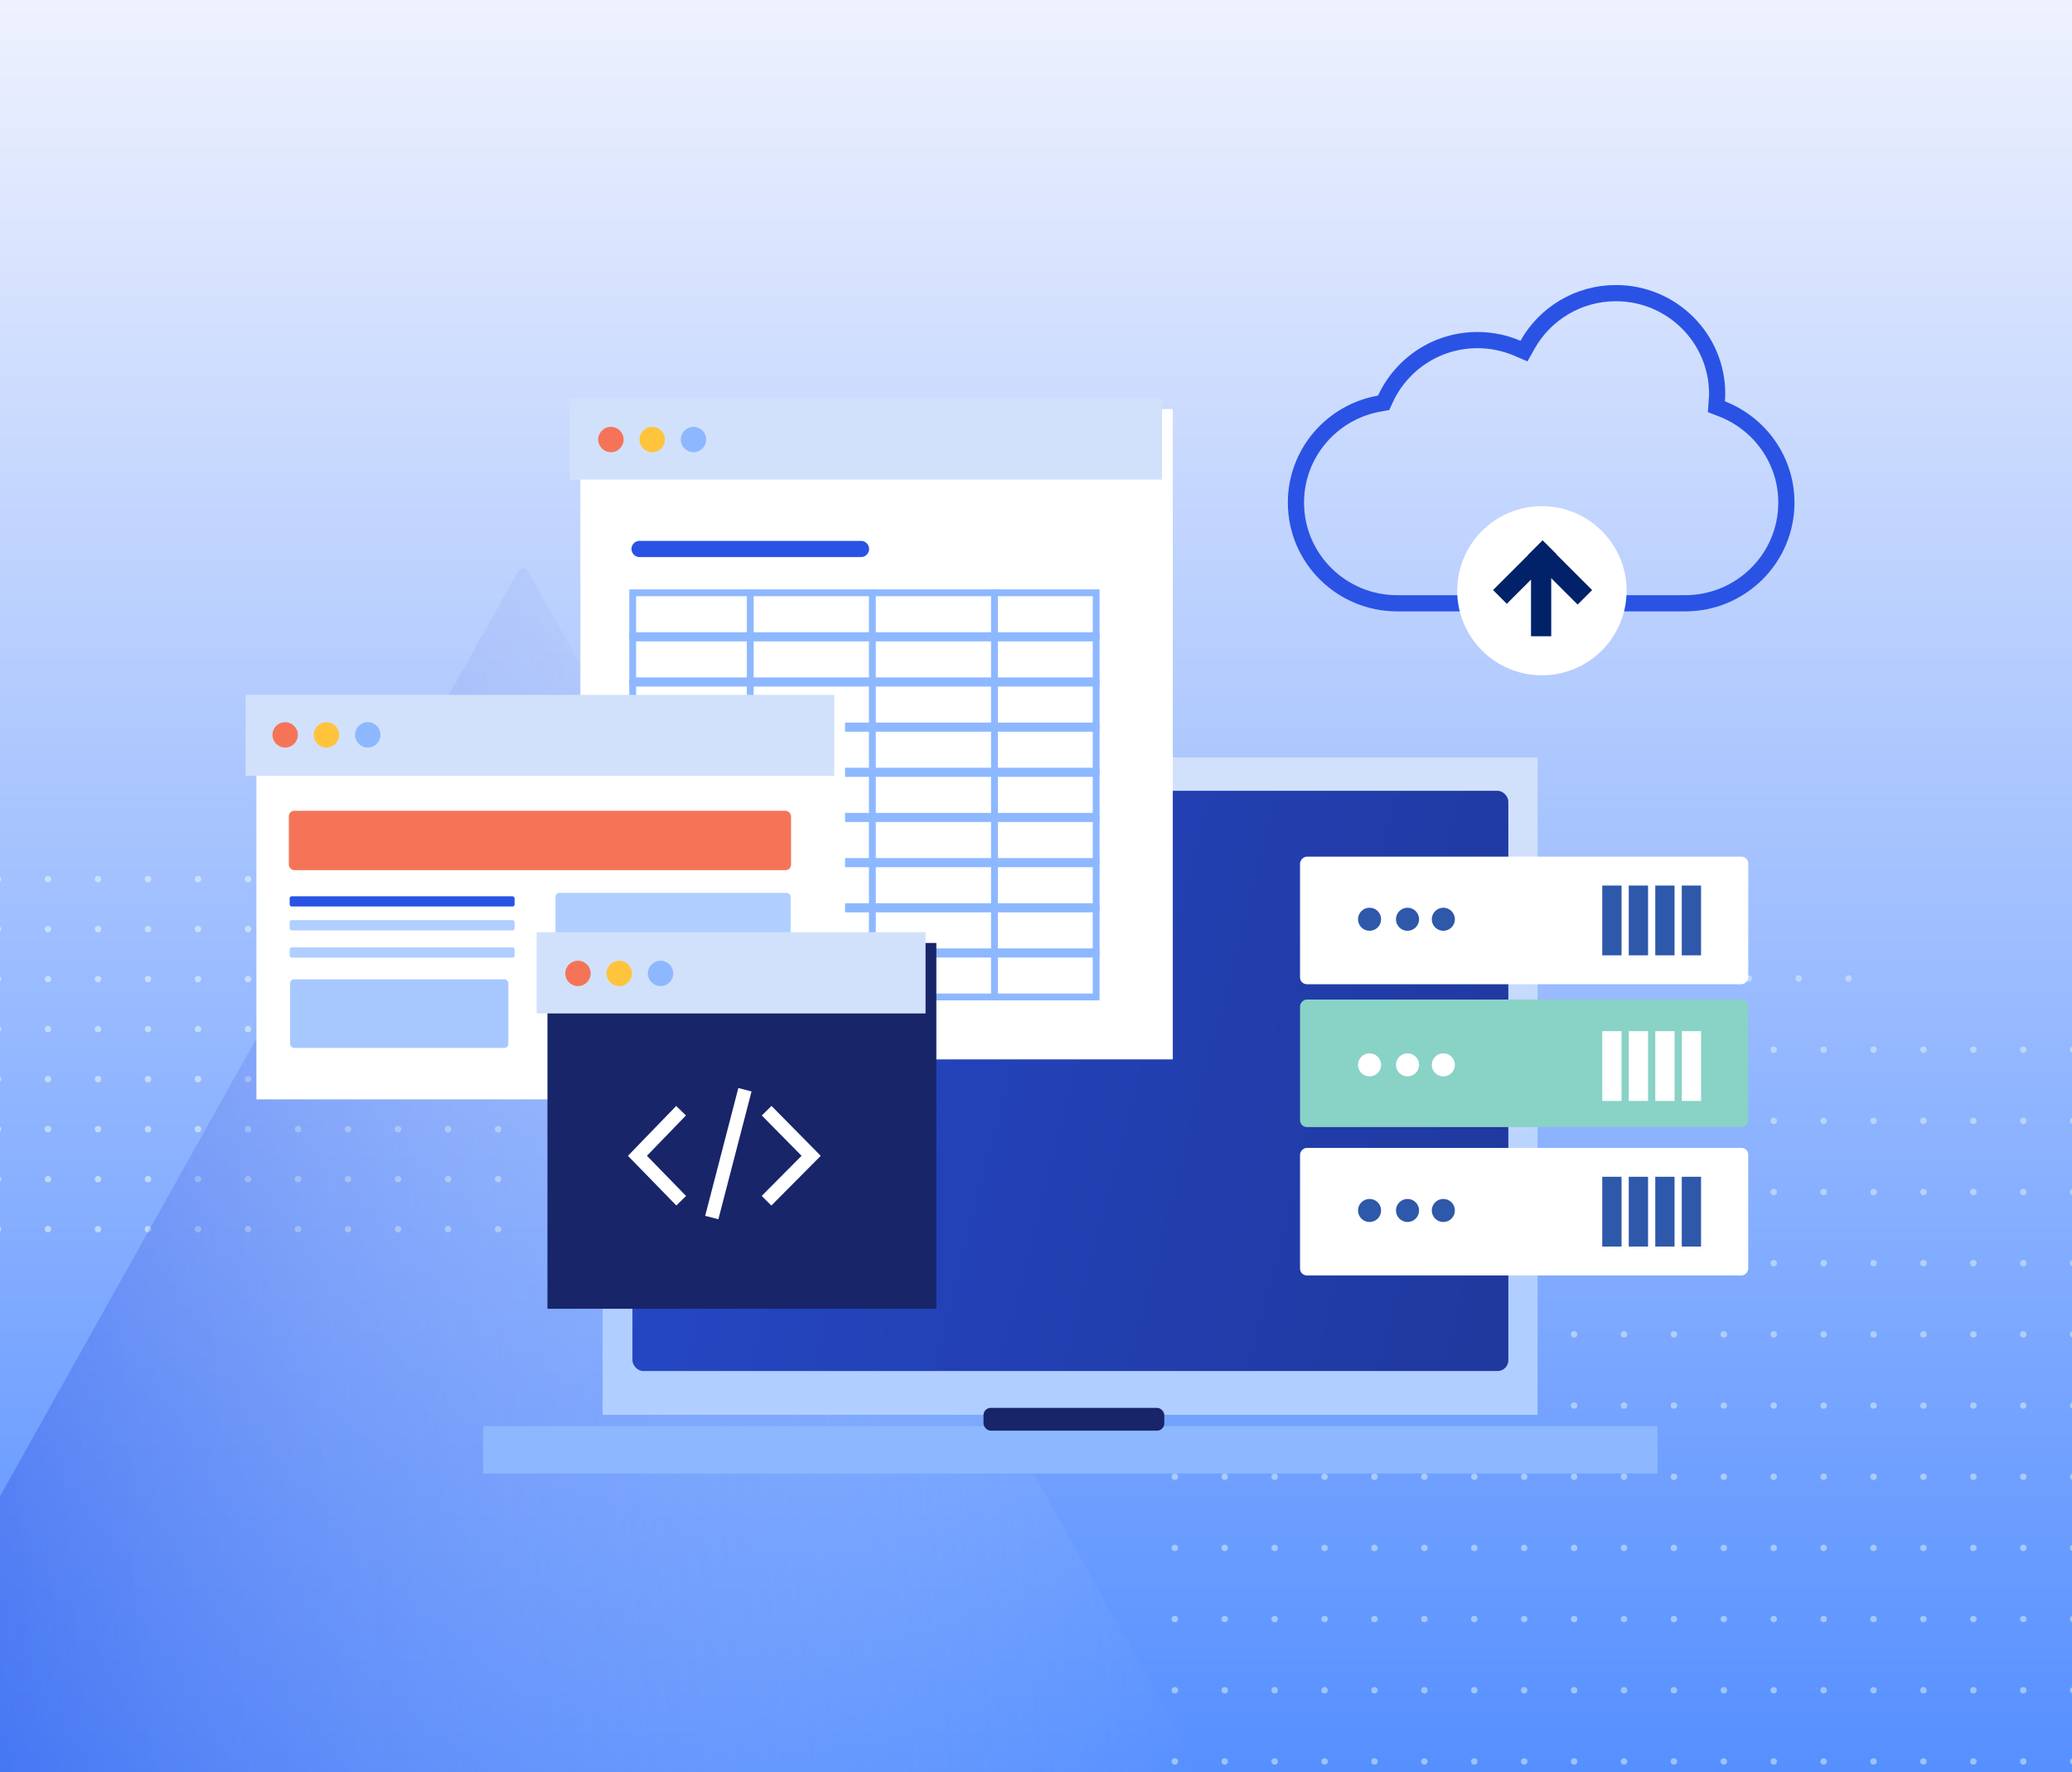 <svg width="608" height="520" viewBox="0 0 608 520" fill="none" xmlns="http://www.w3.org/2000/svg">
<g clip-path="url(#clip0_10341_5873)">
<rect x="-10" y="-12" width="618" height="544" fill="url(#paint0_linear_10341_5873)"/>
<g opacity="0.5">
<circle cx="425.284" cy="287.121" r="0.945" fill="#E3F5F1"/>
<circle cx="439.928" cy="287.121" r="0.945" fill="#E3F5F1"/>
<circle cx="454.574" cy="287.121" r="0.945" fill="#E3F5F1"/>
<circle cx="469.219" cy="287.121" r="0.945" fill="#E3F5F1"/>
<circle cx="483.864" cy="287.121" r="0.945" fill="#E3F5F1"/>
<circle cx="498.509" cy="287.121" r="0.945" fill="#E3F5F1"/>
<circle cx="513.154" cy="287.121" r="0.945" fill="#E3F5F1"/>
<circle cx="527.799" cy="287.121" r="0.945" fill="#E3F5F1"/>
<circle cx="542.445" cy="287.121" r="0.945" fill="#E3F5F1"/>
<circle cx="344.736" cy="308.007" r="0.945" fill="#E3F5F1"/>
<circle cx="359.38" cy="308.007" r="0.945" fill="#E3F5F1"/>
<circle cx="374.027" cy="308.007" r="0.945" fill="#E3F5F1"/>
<circle cx="388.671" cy="308.007" r="0.945" fill="#E3F5F1"/>
<circle cx="403.316" cy="308.007" r="0.945" fill="#E3F5F1"/>
<circle cx="417.961" cy="308.007" r="0.945" fill="#E3F5F1"/>
<circle cx="432.606" cy="308.007" r="0.945" fill="#E3F5F1"/>
<circle cx="447.252" cy="308.007" r="0.945" fill="#E3F5F1"/>
<circle cx="461.897" cy="308.007" r="0.945" fill="#E3F5F1"/>
<circle cx="476.542" cy="308.007" r="0.945" fill="#E3F5F1"/>
<circle cx="491.187" cy="308.007" r="0.945" fill="#E3F5F1"/>
<circle cx="505.833" cy="308.007" r="0.945" fill="#E3F5F1"/>
<circle cx="520.477" cy="308.007" r="0.945" fill="#E3F5F1"/>
<circle cx="535.123" cy="308.007" r="0.945" fill="#E3F5F1"/>
<circle cx="549.767" cy="308.007" r="0.945" fill="#E3F5F1"/>
<circle cx="564.413" cy="308.007" r="0.945" fill="#E3F5F1"/>
<circle cx="579.058" cy="308.007" r="0.945" fill="#E3F5F1"/>
<circle cx="593.703" cy="308.007" r="0.945" fill="#E3F5F1"/>
<circle cx="608.348" cy="308.007" r="0.945" fill="#E3F5F1"/>
<circle cx="344.736" cy="328.894" r="0.945" fill="#E3F5F1"/>
<circle cx="359.38" cy="328.894" r="0.945" fill="#E3F5F1"/>
<circle cx="374.027" cy="328.894" r="0.945" fill="#E3F5F1"/>
<circle cx="388.671" cy="328.894" r="0.945" fill="#E3F5F1"/>
<circle cx="403.316" cy="328.894" r="0.945" fill="#E3F5F1"/>
<circle cx="417.961" cy="328.894" r="0.945" fill="#E3F5F1"/>
<circle cx="432.606" cy="328.894" r="0.945" fill="#E3F5F1"/>
<circle cx="447.252" cy="328.894" r="0.945" fill="#E3F5F1"/>
<circle cx="461.897" cy="328.894" r="0.945" fill="#E3F5F1"/>
<circle cx="476.542" cy="328.894" r="0.945" fill="#E3F5F1"/>
<circle cx="491.187" cy="328.894" r="0.945" fill="#E3F5F1"/>
<circle cx="505.833" cy="328.894" r="0.945" fill="#E3F5F1"/>
<circle cx="520.477" cy="328.894" r="0.945" fill="#E3F5F1"/>
<circle cx="535.123" cy="328.894" r="0.945" fill="#E3F5F1"/>
<circle cx="549.767" cy="328.894" r="0.945" fill="#E3F5F1"/>
<circle cx="564.413" cy="328.894" r="0.945" fill="#E3F5F1"/>
<circle cx="579.058" cy="328.894" r="0.945" fill="#E3F5F1"/>
<circle cx="593.703" cy="328.894" r="0.945" fill="#E3F5F1"/>
<circle cx="608.348" cy="328.894" r="0.945" fill="#E3F5F1"/>
<circle cx="344.736" cy="349.777" r="0.945" fill="#E3F5F1"/>
<circle cx="359.38" cy="349.777" r="0.945" fill="#E3F5F1"/>
<circle cx="374.027" cy="349.777" r="0.945" fill="#E3F5F1"/>
<circle cx="388.671" cy="349.777" r="0.945" fill="#E3F5F1"/>
<circle cx="403.316" cy="349.777" r="0.945" fill="#E3F5F1"/>
<circle cx="417.961" cy="349.777" r="0.945" fill="#E3F5F1"/>
<circle cx="432.606" cy="349.777" r="0.945" fill="#E3F5F1"/>
<circle cx="447.252" cy="349.777" r="0.945" fill="#E3F5F1"/>
<circle cx="461.897" cy="349.777" r="0.945" fill="#E3F5F1"/>
<circle cx="476.542" cy="349.777" r="0.945" fill="#E3F5F1"/>
<circle cx="491.187" cy="349.777" r="0.945" fill="#E3F5F1"/>
<circle cx="505.833" cy="349.777" r="0.945" fill="#E3F5F1"/>
<circle cx="520.477" cy="349.777" r="0.945" fill="#E3F5F1"/>
<circle cx="535.123" cy="349.777" r="0.945" fill="#E3F5F1"/>
<circle cx="549.767" cy="349.777" r="0.945" fill="#E3F5F1"/>
<circle cx="564.413" cy="349.777" r="0.945" fill="#E3F5F1"/>
<circle cx="579.058" cy="349.777" r="0.945" fill="#E3F5F1"/>
<circle cx="593.703" cy="349.777" r="0.945" fill="#E3F5F1"/>
<circle cx="608.348" cy="349.777" r="0.945" fill="#E3F5F1"/>
<circle cx="344.736" cy="370.664" r="0.945" fill="#E3F5F1"/>
<circle cx="359.38" cy="370.664" r="0.945" fill="#E3F5F1"/>
<circle cx="374.027" cy="370.664" r="0.945" fill="#E3F5F1"/>
<circle cx="388.671" cy="370.664" r="0.945" fill="#E3F5F1"/>
<circle cx="403.316" cy="370.664" r="0.945" fill="#E3F5F1"/>
<circle cx="417.961" cy="370.664" r="0.945" fill="#E3F5F1"/>
<circle cx="432.606" cy="370.664" r="0.945" fill="#E3F5F1"/>
<circle cx="447.252" cy="370.664" r="0.945" fill="#E3F5F1"/>
<circle cx="461.897" cy="370.664" r="0.945" fill="#E3F5F1"/>
<circle cx="476.542" cy="370.664" r="0.945" fill="#E3F5F1"/>
<circle cx="491.187" cy="370.664" r="0.945" fill="#E3F5F1"/>
<circle cx="505.833" cy="370.664" r="0.945" fill="#E3F5F1"/>
<circle cx="520.477" cy="370.664" r="0.945" fill="#E3F5F1"/>
<circle cx="535.123" cy="370.664" r="0.945" fill="#E3F5F1"/>
<circle cx="549.767" cy="370.664" r="0.945" fill="#E3F5F1"/>
<circle cx="564.413" cy="370.664" r="0.945" fill="#E3F5F1"/>
<circle cx="579.058" cy="370.664" r="0.945" fill="#E3F5F1"/>
<circle cx="593.703" cy="370.664" r="0.945" fill="#E3F5F1"/>
<circle cx="608.348" cy="370.664" r="0.945" fill="#E3F5F1"/>
<circle cx="344.736" cy="391.546" r="0.945" fill="#E3F5F1"/>
<circle cx="359.38" cy="391.546" r="0.945" fill="#E3F5F1"/>
<circle cx="374.027" cy="391.546" r="0.945" fill="#E3F5F1"/>
<circle cx="388.671" cy="391.546" r="0.945" fill="#E3F5F1"/>
<circle cx="403.316" cy="391.546" r="0.945" fill="#E3F5F1"/>
<circle cx="417.961" cy="391.546" r="0.945" fill="#E3F5F1"/>
<circle cx="432.606" cy="391.546" r="0.945" fill="#E3F5F1"/>
<circle cx="447.252" cy="391.546" r="0.945" fill="#E3F5F1"/>
<circle cx="461.897" cy="391.546" r="0.945" fill="#E3F5F1"/>
<circle cx="476.542" cy="391.546" r="0.945" fill="#E3F5F1"/>
<circle cx="491.187" cy="391.546" r="0.945" fill="#E3F5F1"/>
<circle cx="505.833" cy="391.546" r="0.945" fill="#E3F5F1"/>
<circle cx="520.477" cy="391.546" r="0.945" fill="#E3F5F1"/>
<circle cx="535.123" cy="391.546" r="0.945" fill="#E3F5F1"/>
<circle cx="549.767" cy="391.546" r="0.945" fill="#E3F5F1"/>
<circle cx="564.413" cy="391.546" r="0.945" fill="#E3F5F1"/>
<circle cx="579.058" cy="391.546" r="0.945" fill="#E3F5F1"/>
<circle cx="593.703" cy="391.546" r="0.945" fill="#E3F5F1"/>
<circle cx="608.348" cy="391.546" r="0.945" fill="#E3F5F1"/>
<circle cx="344.736" cy="412.433" r="0.945" fill="#E3F5F1"/>
<circle cx="359.38" cy="412.433" r="0.945" fill="#E3F5F1"/>
<circle cx="374.027" cy="412.433" r="0.945" fill="#E3F5F1"/>
<circle cx="388.671" cy="412.433" r="0.945" fill="#E3F5F1"/>
<circle cx="403.316" cy="412.433" r="0.945" fill="#E3F5F1"/>
<circle cx="417.961" cy="412.433" r="0.945" fill="#E3F5F1"/>
<circle cx="432.606" cy="412.433" r="0.945" fill="#E3F5F1"/>
<circle cx="447.252" cy="412.433" r="0.945" fill="#E3F5F1"/>
<circle cx="461.897" cy="412.433" r="0.945" fill="#E3F5F1"/>
<circle cx="476.542" cy="412.433" r="0.945" fill="#E3F5F1"/>
<circle cx="491.187" cy="412.433" r="0.945" fill="#E3F5F1"/>
<circle cx="505.833" cy="412.433" r="0.945" fill="#E3F5F1"/>
<circle cx="520.477" cy="412.433" r="0.945" fill="#E3F5F1"/>
<circle cx="535.123" cy="412.433" r="0.945" fill="#E3F5F1"/>
<circle cx="549.767" cy="412.433" r="0.945" fill="#E3F5F1"/>
<circle cx="564.413" cy="412.433" r="0.945" fill="#E3F5F1"/>
<circle cx="579.058" cy="412.433" r="0.945" fill="#E3F5F1"/>
<circle cx="593.703" cy="412.433" r="0.945" fill="#E3F5F1"/>
<circle cx="608.348" cy="412.433" r="0.945" fill="#E3F5F1"/>
<circle cx="344.736" cy="433.316" r="0.945" fill="#E3F5F1"/>
<circle cx="359.38" cy="433.316" r="0.945" fill="#E3F5F1"/>
<circle cx="374.027" cy="433.316" r="0.945" fill="#E3F5F1"/>
<circle cx="388.671" cy="433.316" r="0.945" fill="#E3F5F1"/>
<circle cx="403.316" cy="433.316" r="0.945" fill="#E3F5F1"/>
<circle cx="417.961" cy="433.316" r="0.945" fill="#E3F5F1"/>
<circle cx="432.606" cy="433.316" r="0.945" fill="#E3F5F1"/>
<circle cx="447.252" cy="433.316" r="0.945" fill="#E3F5F1"/>
<circle cx="461.897" cy="433.316" r="0.945" fill="#E3F5F1"/>
<circle cx="476.542" cy="433.316" r="0.945" fill="#E3F5F1"/>
<circle cx="491.187" cy="433.316" r="0.945" fill="#E3F5F1"/>
<circle cx="505.833" cy="433.316" r="0.945" fill="#E3F5F1"/>
<circle cx="520.477" cy="433.316" r="0.945" fill="#E3F5F1"/>
<circle cx="535.123" cy="433.316" r="0.945" fill="#E3F5F1"/>
<circle cx="549.767" cy="433.316" r="0.945" fill="#E3F5F1"/>
<circle cx="564.413" cy="433.316" r="0.945" fill="#E3F5F1"/>
<circle cx="579.058" cy="433.316" r="0.945" fill="#E3F5F1"/>
<circle cx="593.703" cy="433.316" r="0.945" fill="#E3F5F1"/>
<circle cx="608.348" cy="433.316" r="0.945" fill="#E3F5F1"/>
<circle cx="344.736" cy="454.203" r="0.945" fill="#E3F5F1"/>
<circle cx="359.38" cy="454.203" r="0.945" fill="#E3F5F1"/>
<circle cx="374.027" cy="454.203" r="0.945" fill="#E3F5F1"/>
<circle cx="388.671" cy="454.203" r="0.945" fill="#E3F5F1"/>
<circle cx="403.316" cy="454.203" r="0.945" fill="#E3F5F1"/>
<circle cx="417.961" cy="454.203" r="0.945" fill="#E3F5F1"/>
<circle cx="432.606" cy="454.203" r="0.945" fill="#E3F5F1"/>
<circle cx="447.252" cy="454.203" r="0.945" fill="#E3F5F1"/>
<circle cx="461.897" cy="454.203" r="0.945" fill="#E3F5F1"/>
<circle cx="476.542" cy="454.203" r="0.945" fill="#E3F5F1"/>
<circle cx="491.187" cy="454.203" r="0.945" fill="#E3F5F1"/>
<circle cx="505.833" cy="454.203" r="0.945" fill="#E3F5F1"/>
<circle cx="520.477" cy="454.203" r="0.945" fill="#E3F5F1"/>
<circle cx="535.123" cy="454.203" r="0.945" fill="#E3F5F1"/>
<circle cx="549.767" cy="454.203" r="0.945" fill="#E3F5F1"/>
<circle cx="564.413" cy="454.203" r="0.945" fill="#E3F5F1"/>
<circle cx="579.058" cy="454.203" r="0.945" fill="#E3F5F1"/>
<circle cx="593.703" cy="454.203" r="0.945" fill="#E3F5F1"/>
<circle cx="608.348" cy="454.203" r="0.945" fill="#E3F5F1"/>
<circle cx="344.736" cy="475.085" r="0.945" fill="#E3F5F1"/>
<circle cx="359.38" cy="475.085" r="0.945" fill="#E3F5F1"/>
<circle cx="374.027" cy="475.085" r="0.945" fill="#E3F5F1"/>
<circle cx="388.671" cy="475.085" r="0.945" fill="#E3F5F1"/>
<circle cx="403.316" cy="475.085" r="0.945" fill="#E3F5F1"/>
<circle cx="417.961" cy="475.085" r="0.945" fill="#E3F5F1"/>
<circle cx="432.606" cy="475.085" r="0.945" fill="#E3F5F1"/>
<circle cx="447.252" cy="475.085" r="0.945" fill="#E3F5F1"/>
<circle cx="461.897" cy="475.085" r="0.945" fill="#E3F5F1"/>
<circle cx="476.542" cy="475.085" r="0.945" fill="#E3F5F1"/>
<circle cx="491.187" cy="475.085" r="0.945" fill="#E3F5F1"/>
<circle cx="505.833" cy="475.085" r="0.945" fill="#E3F5F1"/>
<circle cx="520.477" cy="475.085" r="0.945" fill="#E3F5F1"/>
<circle cx="535.123" cy="475.085" r="0.945" fill="#E3F5F1"/>
<circle cx="549.767" cy="475.085" r="0.945" fill="#E3F5F1"/>
<circle cx="564.413" cy="475.085" r="0.945" fill="#E3F5F1"/>
<circle cx="579.058" cy="475.085" r="0.945" fill="#E3F5F1"/>
<circle cx="593.703" cy="475.085" r="0.945" fill="#E3F5F1"/>
<circle cx="608.348" cy="475.085" r="0.945" fill="#E3F5F1"/>
<circle cx="344.736" cy="495.972" r="0.945" fill="#E3F5F1"/>
<circle cx="359.38" cy="495.972" r="0.945" fill="#E3F5F1"/>
<circle cx="374.027" cy="495.972" r="0.945" fill="#E3F5F1"/>
<circle cx="388.671" cy="495.972" r="0.945" fill="#E3F5F1"/>
<circle cx="403.316" cy="495.972" r="0.945" fill="#E3F5F1"/>
<circle cx="417.961" cy="495.972" r="0.945" fill="#E3F5F1"/>
<circle cx="432.606" cy="495.972" r="0.945" fill="#E3F5F1"/>
<circle cx="447.252" cy="495.972" r="0.945" fill="#E3F5F1"/>
<circle cx="461.897" cy="495.972" r="0.945" fill="#E3F5F1"/>
<circle cx="476.542" cy="495.972" r="0.945" fill="#E3F5F1"/>
<circle cx="491.187" cy="495.972" r="0.945" fill="#E3F5F1"/>
<circle cx="505.833" cy="495.972" r="0.945" fill="#E3F5F1"/>
<circle cx="520.477" cy="495.972" r="0.945" fill="#E3F5F1"/>
<circle cx="535.123" cy="495.972" r="0.945" fill="#E3F5F1"/>
<circle cx="549.767" cy="495.972" r="0.945" fill="#E3F5F1"/>
<circle cx="564.413" cy="495.972" r="0.945" fill="#E3F5F1"/>
<circle cx="579.058" cy="495.972" r="0.945" fill="#E3F5F1"/>
<circle cx="593.703" cy="495.972" r="0.945" fill="#E3F5F1"/>
<circle cx="608.348" cy="495.972" r="0.945" fill="#E3F5F1"/>
<circle cx="344.736" cy="516.859" r="0.945" fill="#E3F5F1"/>
<circle cx="359.38" cy="516.859" r="0.945" fill="#E3F5F1"/>
<circle cx="374.027" cy="516.859" r="0.945" fill="#E3F5F1"/>
<circle cx="388.671" cy="516.859" r="0.945" fill="#E3F5F1"/>
<circle cx="403.316" cy="516.859" r="0.945" fill="#E3F5F1"/>
<circle cx="417.961" cy="516.859" r="0.945" fill="#E3F5F1"/>
<circle cx="432.606" cy="516.859" r="0.945" fill="#E3F5F1"/>
<circle cx="447.252" cy="516.859" r="0.945" fill="#E3F5F1"/>
<circle cx="461.897" cy="516.859" r="0.945" fill="#E3F5F1"/>
<circle cx="476.542" cy="516.859" r="0.945" fill="#E3F5F1"/>
<circle cx="491.187" cy="516.859" r="0.945" fill="#E3F5F1"/>
<circle cx="505.833" cy="516.859" r="0.945" fill="#E3F5F1"/>
<circle cx="520.477" cy="516.859" r="0.945" fill="#E3F5F1"/>
<circle cx="535.123" cy="516.859" r="0.945" fill="#E3F5F1"/>
<circle cx="549.767" cy="516.859" r="0.945" fill="#E3F5F1"/>
<circle cx="564.413" cy="516.859" r="0.945" fill="#E3F5F1"/>
<circle cx="579.058" cy="516.859" r="0.945" fill="#E3F5F1"/>
<circle cx="593.703" cy="516.859" r="0.945" fill="#E3F5F1"/>
<circle cx="608.348" cy="516.859" r="0.945" fill="#E3F5F1"/>
</g>
<g opacity="0.6">
<circle cx="146.149" cy="360.676" r="0.945" transform="rotate(-180 146.149 360.676)" fill="#E3F5F1"/>
<circle cx="131.474" cy="360.676" r="0.945" transform="rotate(-180 131.474 360.676)" fill="#E3F5F1"/>
<circle cx="116.799" cy="360.676" r="0.945" transform="rotate(-180 116.799 360.676)" fill="#E3F5F1"/>
<circle cx="102.124" cy="360.676" r="0.945" transform="rotate(-180 102.124 360.676)" fill="#E3F5F1"/>
<circle cx="87.449" cy="360.676" r="0.945" transform="rotate(-180 87.449 360.676)" fill="#E3F5F1"/>
<circle cx="72.774" cy="360.676" r="0.945" transform="rotate(-180 72.774 360.676)" fill="#E3F5F1"/>
<circle cx="58.099" cy="360.676" r="0.945" transform="rotate(-180 58.099 360.676)" fill="#E3F5F1"/>
<circle cx="43.424" cy="360.676" r="0.945" transform="rotate(-180 43.424 360.676)" fill="#E3F5F1"/>
<circle cx="28.75" cy="360.676" r="0.945" transform="rotate(-180 28.75 360.676)" fill="#E3F5F1"/>
<circle cx="14.075" cy="360.676" r="0.945" transform="rotate(-180 14.075 360.676)" fill="#E3F5F1"/>
<circle cx="-0.601" cy="360.676" r="0.945" transform="rotate(-180 -0.601 360.676)" fill="#E3F5F1"/>
<circle cx="146.149" cy="346" r="0.945" transform="rotate(-180 146.149 346)" fill="#E3F5F1"/>
<circle cx="131.474" cy="346" r="0.945" transform="rotate(-180 131.474 346)" fill="#E3F5F1"/>
<circle cx="116.799" cy="346" r="0.945" transform="rotate(-180 116.799 346)" fill="#E3F5F1"/>
<circle cx="102.124" cy="346" r="0.945" transform="rotate(-180 102.124 346)" fill="#E3F5F1"/>
<circle cx="87.449" cy="346" r="0.945" transform="rotate(-180 87.449 346)" fill="#E3F5F1"/>
<circle cx="72.774" cy="346" r="0.945" transform="rotate(-180 72.774 346)" fill="#E3F5F1"/>
<circle cx="58.099" cy="346" r="0.945" transform="rotate(-180 58.099 346)" fill="#E3F5F1"/>
<circle cx="43.424" cy="346" r="0.945" transform="rotate(-180 43.424 346)" fill="#E3F5F1"/>
<circle cx="28.75" cy="346" r="0.945" transform="rotate(-180 28.75 346)" fill="#E3F5F1"/>
<circle cx="14.075" cy="346" r="0.945" transform="rotate(-180 14.075 346)" fill="#E3F5F1"/>
<circle cx="-0.601" cy="346" r="0.945" transform="rotate(-180 -0.601 346)" fill="#E3F5F1"/>
<circle cx="146.149" cy="331.329" r="0.945" transform="rotate(-180 146.149 331.329)" fill="#E3F5F1"/>
<circle cx="131.474" cy="331.329" r="0.945" transform="rotate(-180 131.474 331.329)" fill="#E3F5F1"/>
<circle cx="116.799" cy="331.329" r="0.945" transform="rotate(-180 116.799 331.329)" fill="#E3F5F1"/>
<circle cx="102.124" cy="331.329" r="0.945" transform="rotate(-180 102.124 331.329)" fill="#E3F5F1"/>
<circle cx="87.449" cy="331.329" r="0.945" transform="rotate(-180 87.449 331.329)" fill="#E3F5F1"/>
<circle cx="72.774" cy="331.329" r="0.945" transform="rotate(-180 72.774 331.329)" fill="#E3F5F1"/>
<circle cx="58.099" cy="331.329" r="0.945" transform="rotate(-180 58.099 331.329)" fill="#E3F5F1"/>
<circle cx="43.424" cy="331.329" r="0.945" transform="rotate(-180 43.424 331.329)" fill="#E3F5F1"/>
<circle cx="28.75" cy="331.329" r="0.945" transform="rotate(-180 28.75 331.329)" fill="#E3F5F1"/>
<circle cx="14.075" cy="331.329" r="0.945" transform="rotate(-180 14.075 331.329)" fill="#E3F5F1"/>
<circle cx="-0.601" cy="331.329" r="0.945" transform="rotate(-180 -0.601 331.329)" fill="#E3F5F1"/>
<circle cx="146.149" cy="316.653" r="0.945" transform="rotate(-180 146.149 316.653)" fill="#E3F5F1"/>
<circle cx="131.474" cy="316.653" r="0.945" transform="rotate(-180 131.474 316.653)" fill="#E3F5F1"/>
<circle cx="116.799" cy="316.653" r="0.945" transform="rotate(-180 116.799 316.653)" fill="#E3F5F1"/>
<circle cx="102.124" cy="316.653" r="0.945" transform="rotate(-180 102.124 316.653)" fill="#E3F5F1"/>
<circle cx="87.449" cy="316.653" r="0.945" transform="rotate(-180 87.449 316.653)" fill="#E3F5F1"/>
<circle cx="72.774" cy="316.653" r="0.945" transform="rotate(-180 72.774 316.653)" fill="#E3F5F1"/>
<circle cx="58.099" cy="316.653" r="0.945" transform="rotate(-180 58.099 316.653)" fill="#E3F5F1"/>
<circle cx="43.424" cy="316.653" r="0.945" transform="rotate(-180 43.424 316.653)" fill="#E3F5F1"/>
<circle cx="28.75" cy="316.653" r="0.945" transform="rotate(-180 28.75 316.653)" fill="#E3F5F1"/>
<circle cx="14.075" cy="316.653" r="0.945" transform="rotate(-180 14.075 316.653)" fill="#E3F5F1"/>
<circle cx="-0.601" cy="316.653" r="0.945" transform="rotate(-180 -0.601 316.653)" fill="#E3F5F1"/>
<circle cx="146.149" cy="301.977" r="0.945" transform="rotate(-180 146.149 301.977)" fill="#E3F5F1"/>
<circle cx="131.474" cy="301.977" r="0.945" transform="rotate(-180 131.474 301.977)" fill="#E3F5F1"/>
<circle cx="116.799" cy="301.977" r="0.945" transform="rotate(-180 116.799 301.977)" fill="#E3F5F1"/>
<circle cx="102.124" cy="301.977" r="0.945" transform="rotate(-180 102.124 301.977)" fill="#E3F5F1"/>
<circle cx="87.449" cy="301.977" r="0.945" transform="rotate(-180 87.449 301.977)" fill="#E3F5F1"/>
<circle cx="72.774" cy="301.977" r="0.945" transform="rotate(-180 72.774 301.977)" fill="#E3F5F1"/>
<circle cx="58.099" cy="301.977" r="0.945" transform="rotate(-180 58.099 301.977)" fill="#E3F5F1"/>
<circle cx="43.424" cy="301.977" r="0.945" transform="rotate(-180 43.424 301.977)" fill="#E3F5F1"/>
<circle cx="28.75" cy="301.977" r="0.945" transform="rotate(-180 28.75 301.977)" fill="#E3F5F1"/>
<circle cx="14.075" cy="301.977" r="0.945" transform="rotate(-180 14.075 301.977)" fill="#E3F5F1"/>
<circle cx="-0.601" cy="301.977" r="0.945" transform="rotate(-180 -0.601 301.977)" fill="#E3F5F1"/>
<circle cx="146.149" cy="287.301" r="0.945" transform="rotate(-180 146.149 287.301)" fill="#E3F5F1"/>
<circle cx="131.474" cy="287.301" r="0.945" transform="rotate(-180 131.474 287.301)" fill="#E3F5F1"/>
<circle cx="116.799" cy="287.301" r="0.945" transform="rotate(-180 116.799 287.301)" fill="#E3F5F1"/>
<circle cx="102.124" cy="287.301" r="0.945" transform="rotate(-180 102.124 287.301)" fill="#E3F5F1"/>
<circle cx="87.449" cy="287.301" r="0.945" transform="rotate(-180 87.449 287.301)" fill="#E3F5F1"/>
<circle cx="72.774" cy="287.301" r="0.945" transform="rotate(-180 72.774 287.301)" fill="#E3F5F1"/>
<circle cx="58.099" cy="287.301" r="0.945" transform="rotate(-180 58.099 287.301)" fill="#E3F5F1"/>
<circle cx="43.424" cy="287.301" r="0.945" transform="rotate(-180 43.424 287.301)" fill="#E3F5F1"/>
<circle cx="28.75" cy="287.301" r="0.945" transform="rotate(-180 28.75 287.301)" fill="#E3F5F1"/>
<circle cx="14.075" cy="287.301" r="0.945" transform="rotate(-180 14.075 287.301)" fill="#E3F5F1"/>
<circle cx="-0.601" cy="287.301" r="0.945" transform="rotate(-180 -0.601 287.301)" fill="#E3F5F1"/>
<circle cx="146.149" cy="272.625" r="0.945" transform="rotate(-180 146.149 272.625)" fill="#E3F5F1"/>
<circle cx="131.474" cy="272.625" r="0.945" transform="rotate(-180 131.474 272.625)" fill="#E3F5F1"/>
<circle cx="116.799" cy="272.625" r="0.945" transform="rotate(-180 116.799 272.625)" fill="#E3F5F1"/>
<circle cx="102.124" cy="272.625" r="0.945" transform="rotate(-180 102.124 272.625)" fill="#E3F5F1"/>
<circle cx="87.449" cy="272.625" r="0.945" transform="rotate(-180 87.449 272.625)" fill="#E3F5F1"/>
<circle cx="72.774" cy="272.625" r="0.945" transform="rotate(-180 72.774 272.625)" fill="#E3F5F1"/>
<circle cx="58.099" cy="272.625" r="0.945" transform="rotate(-180 58.099 272.625)" fill="#E3F5F1"/>
<circle cx="43.424" cy="272.625" r="0.945" transform="rotate(-180 43.424 272.625)" fill="#E3F5F1"/>
<circle cx="28.75" cy="272.625" r="0.945" transform="rotate(-180 28.75 272.625)" fill="#E3F5F1"/>
<circle cx="14.075" cy="272.625" r="0.945" transform="rotate(-180 14.075 272.625)" fill="#E3F5F1"/>
<circle cx="-0.601" cy="272.625" r="0.945" transform="rotate(-180 -0.601 272.625)" fill="#E3F5F1"/>
<circle cx="87.449" cy="257.954" r="0.945" transform="rotate(-180 87.449 257.954)" fill="#E3F5F1"/>
<circle cx="72.774" cy="257.954" r="0.945" transform="rotate(-180 72.774 257.954)" fill="#E3F5F1"/>
<circle cx="58.099" cy="257.954" r="0.945" transform="rotate(-180 58.099 257.954)" fill="#E3F5F1"/>
<circle cx="43.424" cy="257.954" r="0.945" transform="rotate(-180 43.424 257.954)" fill="#E3F5F1"/>
<circle cx="28.75" cy="257.954" r="0.945" transform="rotate(-180 28.75 257.954)" fill="#E3F5F1"/>
<circle cx="14.075" cy="257.954" r="0.945" transform="rotate(-180 14.075 257.954)" fill="#E3F5F1"/>
<circle cx="-0.601" cy="257.954" r="0.945" transform="rotate(-180 -0.601 257.954)" fill="#E3F5F1"/>
</g>
<path d="M154.951 167.59C154.316 166.456 152.684 166.456 152.049 167.59L-55.991 539.025C-56.612 540.133 -55.81 541.5 -54.54 541.5L361.54 541.5C362.81 541.5 363.612 540.133 362.991 539.025L154.951 167.59Z" fill="url(#paint1_linear_10341_5873)"/>
<rect x="176.82" y="222.273" width="274.354" height="192.884" fill="url(#paint2_linear_10341_5873)"/>
<g filter="url(#filter0_d_10341_5873)">
<rect x="141.796" y="413.113" width="344.588" height="13.888" fill="#8DB8FF"/>
</g>
<g filter="url(#filter1_b_10341_5873)">
<rect x="288.596" y="413.113" width="53.053" height="6.687" rx="2.134" fill="#182569"/>
</g>
<rect x="185.578" y="232.043" width="257.025" height="170.261" rx="3.169" fill="url(#paint3_linear_10341_5873)"/>
<g filter="url(#filter2_d_10341_5873)">
<rect x="167.147" y="116.871" width="173.828" height="190.82" fill="white"/>
</g>
<rect x="167.147" y="116.871" width="173.828" height="23.852" fill="#D2E1FB"/>
<ellipse cx="203.499" cy="128.969" rx="3.728" ry="3.723" fill="#8DB8FF"/>
<ellipse cx="179.265" cy="128.969" rx="3.728" ry="3.723" fill="#F57458"/>
<ellipse cx="191.384" cy="128.969" rx="3.728" ry="3.723" fill="#FFC43C"/>
<path d="M185.653 173.949H253.654H321.654V186.526H185.653V173.949Z" stroke="#8DB8FF" stroke-width="2"/>
<path d="M185.653 187.199H253.654H321.654V199.776H185.653V187.199Z" stroke="#8DB8FF" stroke-width="2"/>
<path d="M185.653 200.453H253.654H321.654V213.03H185.653V200.453Z" stroke="#8DB8FF" stroke-width="2"/>
<path d="M185.653 213.703H253.654H321.654V226.28H185.653V213.703Z" stroke="#8DB8FF" stroke-width="2"/>
<path d="M185.653 226.953H253.654H321.654V239.53H185.653V226.953Z" stroke="#8DB8FF" stroke-width="2"/>
<path d="M185.653 240.207H253.654H321.654V252.784H185.653V240.207Z" stroke="#8DB8FF" stroke-width="2"/>
<path d="M185.653 253.457H253.654H321.654V266.034H185.653V253.457Z" stroke="#8DB8FF" stroke-width="2"/>
<path d="M185.653 266.711H253.654H321.654V279.287H185.653V266.711Z" stroke="#8DB8FF" stroke-width="2"/>
<path d="M185.653 279.961H253.654H321.654V292.537H185.653V279.961Z" stroke="#8DB8FF" stroke-width="2"/>
<line x1="220.152" y1="172.949" x2="220.152" y2="293.537" stroke="#8DB8FF" stroke-width="2"/>
<line x1="255.982" y1="172.949" x2="255.982" y2="293.537" stroke="#8DB8FF" stroke-width="2"/>
<line x1="291.807" y1="172.949" x2="291.807" y2="293.537" stroke="#8DB8FF" stroke-width="2"/>
<line x1="252.646" y1="161.084" x2="187.678" y2="161.084" stroke="#2A53E5" stroke-width="4.754" stroke-linecap="round" stroke-linejoin="round"/>
<g filter="url(#filter3_d_10341_5873)">
<rect x="72.073" y="203.895" width="172.72" height="115.519" fill="white"/>
</g>
<rect x="72.074" y="203.895" width="172.72" height="23.737" fill="#D2E1FB"/>
<ellipse cx="107.913" cy="215.637" rx="3.728" ry="3.723" fill="#8DB8FF"/>
<ellipse cx="83.677" cy="215.637" rx="3.728" ry="3.723" fill="#F57458"/>
<ellipse cx="95.792" cy="215.637" rx="3.728" ry="3.723" fill="#FFC43C"/>
<rect x="232" y="282" width="69" height="20" rx="1.162" transform="rotate(-180 232 282)" fill="#B0CEFF"/>
<rect x="85.122" y="287.363" width="64.049" height="20.137" rx="1.162" fill="#A7C8FF"/>
<rect x="85" y="263" width="66" height="3" rx="0.581" fill="#2A53E5"/>
<rect x="85" y="270" width="66" height="3" rx="0.581" fill="#B0CEFF"/>
<rect x="85" y="278" width="66" height="3" rx="0.581" fill="#B0CEFF"/>
<rect x="84.752" y="237.922" width="147.366" height="17.407" rx="1.585" fill="#F57458"/>
<g filter="url(#filter4_d_10341_5873)">
<rect x="157.474" y="273.527" width="114.116" height="107.336" fill="#182569"/>
</g>
<path d="M224.962 325.914L238.025 339.151L224.925 352.337" stroke="white" stroke-width="4"/>
<path d="M199.853 325.914L187.049 339.151L199.89 352.337" stroke="white" stroke-width="4"/>
<path d="M208.859 357.27L218.59 319.761" stroke="white" stroke-width="4"/>
<rect x="157.474" y="273.527" width="114.116" height="23.852" fill="#D2E1FB"/>
<ellipse cx="193.826" cy="285.63" rx="3.728" ry="3.723" fill="#8DB8FF"/>
<ellipse cx="169.594" cy="285.63" rx="3.728" ry="3.723" fill="#F57458"/>
<ellipse cx="181.711" cy="285.63" rx="3.728" ry="3.723" fill="#FFC43C"/>
<g filter="url(#filter5_b_10341_5873)">
<rect width="131.521" height="37.426" rx="2" transform="matrix(-1 0 0 1 513 293.293)" fill="#89D2C6"/>
</g>
<rect width="5.657" height="20.478" transform="matrix(-1 0 0 1 499.155 302.574)" fill="white"/>
<rect width="5.657" height="20.478" transform="matrix(-1 0 0 1 491.377 302.574)" fill="white"/>
<rect width="5.657" height="20.478" transform="matrix(-1 0 0 1 483.599 302.574)" fill="white"/>
<rect width="5.657" height="20.478" transform="matrix(-1 0 0 1 475.82 302.574)" fill="white"/>
<ellipse cx="3.389" cy="3.385" rx="3.389" ry="3.385" transform="matrix(-1 0 0 1 426.917 309.082)" fill="white"/>
<ellipse cx="3.389" cy="3.385" rx="3.389" ry="3.385" transform="matrix(-1 0 0 1 416.408 309.082)" fill="white"/>
<ellipse cx="3.389" cy="3.385" rx="3.389" ry="3.385" transform="matrix(-1 0 0 1 405.267 309.082)" fill="white"/>
<g filter="url(#filter6_b_10341_5873)">
<rect width="131.521" height="37.426" rx="2" transform="matrix(-1 0 0 1 513 251.375)" fill="white"/>
</g>
<rect width="5.657" height="20.478" transform="matrix(-1 0 0 1 499.15 259.848)" fill="#2E58AA"/>
<rect width="5.657" height="20.478" transform="matrix(-1 0 0 1 491.374 259.848)" fill="#2E58AA"/>
<rect width="5.657" height="20.478" transform="matrix(-1 0 0 1 483.596 259.848)" fill="#2E58AA"/>
<rect width="5.657" height="20.478" transform="matrix(-1 0 0 1 475.817 259.848)" fill="#2E58AA"/>
<ellipse cx="3.389" cy="3.385" rx="3.389" ry="3.385" transform="matrix(-1 0 0 1 426.916 266.355)" fill="#2E58AA"/>
<ellipse cx="3.389" cy="3.385" rx="3.389" ry="3.385" transform="matrix(-1 0 0 1 416.407 266.355)" fill="#2E58AA"/>
<ellipse cx="3.389" cy="3.385" rx="3.389" ry="3.385" transform="matrix(-1 0 0 1 405.266 266.355)" fill="#2E58AA"/>
<g filter="url(#filter7_b_10341_5873)">
<rect width="131.521" height="37.426" rx="2" transform="matrix(-1 0 0 1 512.999 336.828)" fill="white"/>
</g>
<rect width="5.657" height="20.478" transform="matrix(-1 0 0 1 499.15 345.301)" fill="#2E58AA"/>
<rect width="5.657" height="20.478" transform="matrix(-1 0 0 1 491.374 345.301)" fill="#2E58AA"/>
<rect width="5.657" height="20.478" transform="matrix(-1 0 0 1 483.596 345.301)" fill="#2E58AA"/>
<rect width="5.657" height="20.478" transform="matrix(-1 0 0 1 475.817 345.301)" fill="#2E58AA"/>
<ellipse cx="3.389" cy="3.385" rx="3.389" ry="3.385" transform="matrix(-1 0 0 1 426.916 351.805)" fill="#2E58AA"/>
<ellipse cx="3.389" cy="3.385" rx="3.389" ry="3.385" transform="matrix(-1 0 0 1 416.407 351.805)" fill="#2E58AA"/>
<ellipse cx="3.389" cy="3.385" rx="3.389" ry="3.385" transform="matrix(-1 0 0 1 405.266 351.805)" fill="#2E58AA"/>
<path d="M503.768 117.599L503.646 119.345L505.278 119.98C516.352 124.285 524.19 134.971 524.19 147.479C524.19 163.784 510.899 177.023 494.479 177.023H409.99C393.571 177.023 380.278 163.784 380.278 147.479C380.278 132.946 390.847 120.87 404.785 118.417L406.012 118.201L406.532 117.07C411.221 106.881 421.533 99.793 433.534 99.793C437.694 99.793 441.64 100.646 445.23 102.176L447.189 103.012L448.233 101.156C453.318 92.123 463.016 86.014 474.166 86.014C490.585 86.014 503.877 99.251 503.877 115.557C503.877 116.083 503.84 116.59 503.797 117.195C503.787 117.325 503.778 117.459 503.768 117.599Z" stroke="#2A53E5" stroke-width="4.754"/>
<ellipse cx="452.452" cy="173.34" rx="24.817" ry="24.85" transform="rotate(-90 452.452 173.34)" fill="white"/>
<rect width="5.931" height="20.137" transform="matrix(-1 0 0 1 455.188 166.559)" fill="#012169"/>
<path d="M448.368 162.852L452.624 158.602L467.19 173.148L462.934 177.398L448.368 162.852Z" fill="#012169"/>
<path d="M456.719 162.625L452.681 158.593L438.115 173.139L442.153 177.171L456.719 162.625Z" fill="#012169"/>
</g>
<defs>
<filter id="filter0_d_10341_5873" x="136.439" y="413.113" width="355.303" height="24.601" filterUnits="userSpaceOnUse" color-interpolation-filters="sRGB">
<feFlood flood-opacity="0" result="BackgroundImageFix"/>
<feColorMatrix in="SourceAlpha" type="matrix" values="0 0 0 0 0 0 0 0 0 0 0 0 0 0 0 0 0 0 127 0" result="hardAlpha"/>
<feOffset dy="5.357"/>
<feGaussianBlur stdDeviation="2.679"/>
<feComposite in2="hardAlpha" operator="out"/>
<feColorMatrix type="matrix" values="0 0 0 0 0.094 0 0 0 0 0.145 0 0 0 0 0.412 0 0 0 0.25 0"/>
<feBlend mode="normal" in2="BackgroundImageFix" result="effect1_dropShadow_10341_5873"/>
<feBlend mode="normal" in="SourceGraphic" in2="effect1_dropShadow_10341_5873" result="shape"/>
</filter>
<filter id="filter1_b_10341_5873" x="286.461" y="410.979" width="57.322" height="10.957" filterUnits="userSpaceOnUse" color-interpolation-filters="sRGB">
<feFlood flood-opacity="0" result="BackgroundImageFix"/>
<feGaussianBlur in="BackgroundImageFix" stdDeviation="1.067"/>
<feComposite in2="SourceAlpha" operator="in" result="effect1_backgroundBlur_10341_5873"/>
<feBlend mode="normal" in="SourceGraphic" in2="effect1_backgroundBlur_10341_5873" result="shape"/>
</filter>
<filter id="filter2_d_10341_5873" x="144.963" y="94.687" width="224.535" height="241.527" filterUnits="userSpaceOnUse" color-interpolation-filters="sRGB">
<feFlood flood-opacity="0" result="BackgroundImageFix"/>
<feColorMatrix in="SourceAlpha" type="matrix" values="0 0 0 0 0 0 0 0 0 0 0 0 0 0 0 0 0 0 127 0" result="hardAlpha"/>
<feOffset dx="3.169" dy="3.169"/>
<feGaussianBlur stdDeviation="12.677"/>
<feColorMatrix type="matrix" values="0 0 0 0 0.094 0 0 0 0 0.145 0 0 0 0 0.412 0 0 0 0.24 0"/>
<feBlend mode="normal" in2="BackgroundImageFix" result="effect1_dropShadow_10341_5873"/>
<feBlend mode="normal" in="SourceGraphic" in2="effect1_dropShadow_10341_5873" result="shape"/>
</filter>
<filter id="filter3_d_10341_5873" x="49.889" y="181.71" width="223.426" height="166.226" filterUnits="userSpaceOnUse" color-interpolation-filters="sRGB">
<feFlood flood-opacity="0" result="BackgroundImageFix"/>
<feColorMatrix in="SourceAlpha" type="matrix" values="0 0 0 0 0 0 0 0 0 0 0 0 0 0 0 0 0 0 127 0" result="hardAlpha"/>
<feOffset dx="3.169" dy="3.169"/>
<feGaussianBlur stdDeviation="12.677"/>
<feColorMatrix type="matrix" values="0 0 0 0 0.094 0 0 0 0 0.145 0 0 0 0 0.412 0 0 0 0.24 0"/>
<feBlend mode="normal" in2="BackgroundImageFix" result="effect1_dropShadow_10341_5873"/>
<feBlend mode="normal" in="SourceGraphic" in2="effect1_dropShadow_10341_5873" result="shape"/>
</filter>
<filter id="filter4_d_10341_5873" x="135.289" y="251.343" width="164.823" height="158.043" filterUnits="userSpaceOnUse" color-interpolation-filters="sRGB">
<feFlood flood-opacity="0" result="BackgroundImageFix"/>
<feColorMatrix in="SourceAlpha" type="matrix" values="0 0 0 0 0 0 0 0 0 0 0 0 0 0 0 0 0 0 127 0" result="hardAlpha"/>
<feOffset dx="3.169" dy="3.169"/>
<feGaussianBlur stdDeviation="12.677"/>
<feColorMatrix type="matrix" values="0 0 0 0 0.094 0 0 0 0 0.145 0 0 0 0 0.412 0 0 0 0.24 0"/>
<feBlend mode="normal" in2="BackgroundImageFix" result="effect1_dropShadow_10341_5873"/>
<feBlend mode="normal" in="SourceGraphic" in2="effect1_dropShadow_10341_5873" result="shape"/>
</filter>
<filter id="filter5_b_10341_5873" x="362.464" y="274.278" width="169.551" height="75.456" filterUnits="userSpaceOnUse" color-interpolation-filters="sRGB">
<feFlood flood-opacity="0" result="BackgroundImageFix"/>
<feGaussianBlur in="BackgroundImageFix" stdDeviation="9.508"/>
<feComposite in2="SourceAlpha" operator="in" result="effect1_backgroundBlur_10341_5873"/>
<feBlend mode="normal" in="SourceGraphic" in2="effect1_backgroundBlur_10341_5873" result="shape"/>
</filter>
<filter id="filter6_b_10341_5873" x="362.464" y="232.36" width="169.551" height="75.456" filterUnits="userSpaceOnUse" color-interpolation-filters="sRGB">
<feFlood flood-opacity="0" result="BackgroundImageFix"/>
<feGaussianBlur in="BackgroundImageFix" stdDeviation="9.508"/>
<feComposite in2="SourceAlpha" operator="in" result="effect1_backgroundBlur_10341_5873"/>
<feBlend mode="normal" in="SourceGraphic" in2="effect1_backgroundBlur_10341_5873" result="shape"/>
</filter>
<filter id="filter7_b_10341_5873" x="362.463" y="317.813" width="169.551" height="75.456" filterUnits="userSpaceOnUse" color-interpolation-filters="sRGB">
<feFlood flood-opacity="0" result="BackgroundImageFix"/>
<feGaussianBlur in="BackgroundImageFix" stdDeviation="9.508"/>
<feComposite in2="SourceAlpha" operator="in" result="effect1_backgroundBlur_10341_5873"/>
<feBlend mode="normal" in="SourceGraphic" in2="effect1_backgroundBlur_10341_5873" result="shape"/>
</filter>
<linearGradient id="paint0_linear_10341_5873" x1="299" y1="-12" x2="299" y2="532" gradientUnits="userSpaceOnUse">
<stop stop-color="#F2F4FE"/>
<stop offset="1" stop-color="#528DFF"/>
</linearGradient>
<linearGradient id="paint1_linear_10341_5873" x1="-20.915" y1="477.567" x2="348.351" y2="446.576" gradientUnits="userSpaceOnUse">
<stop stop-color="#2A53E5" stop-opacity="0.5"/>
<stop offset="1" stop-color="white" stop-opacity="0"/>
</linearGradient>
<linearGradient id="paint2_linear_10341_5873" x1="313.997" y1="222.273" x2="313.997" y2="415.158" gradientUnits="userSpaceOnUse">
<stop offset="0.096" stop-color="#D2E1FB"/>
<stop offset="0.816" stop-color="#B0CEFF"/>
</linearGradient>
<linearGradient id="paint3_linear_10341_5873" x1="-29.337" y1="328.23" x2="767.591" y2="532.482" gradientUnits="userSpaceOnUse">
<stop stop-color="#2A53E5"/>
<stop offset="1" stop-color="#182569"/>
</linearGradient>
<clipPath id="clip0_10341_5873">
<rect width="608" height="520" fill="white"/>
</clipPath>
</defs>
</svg>
